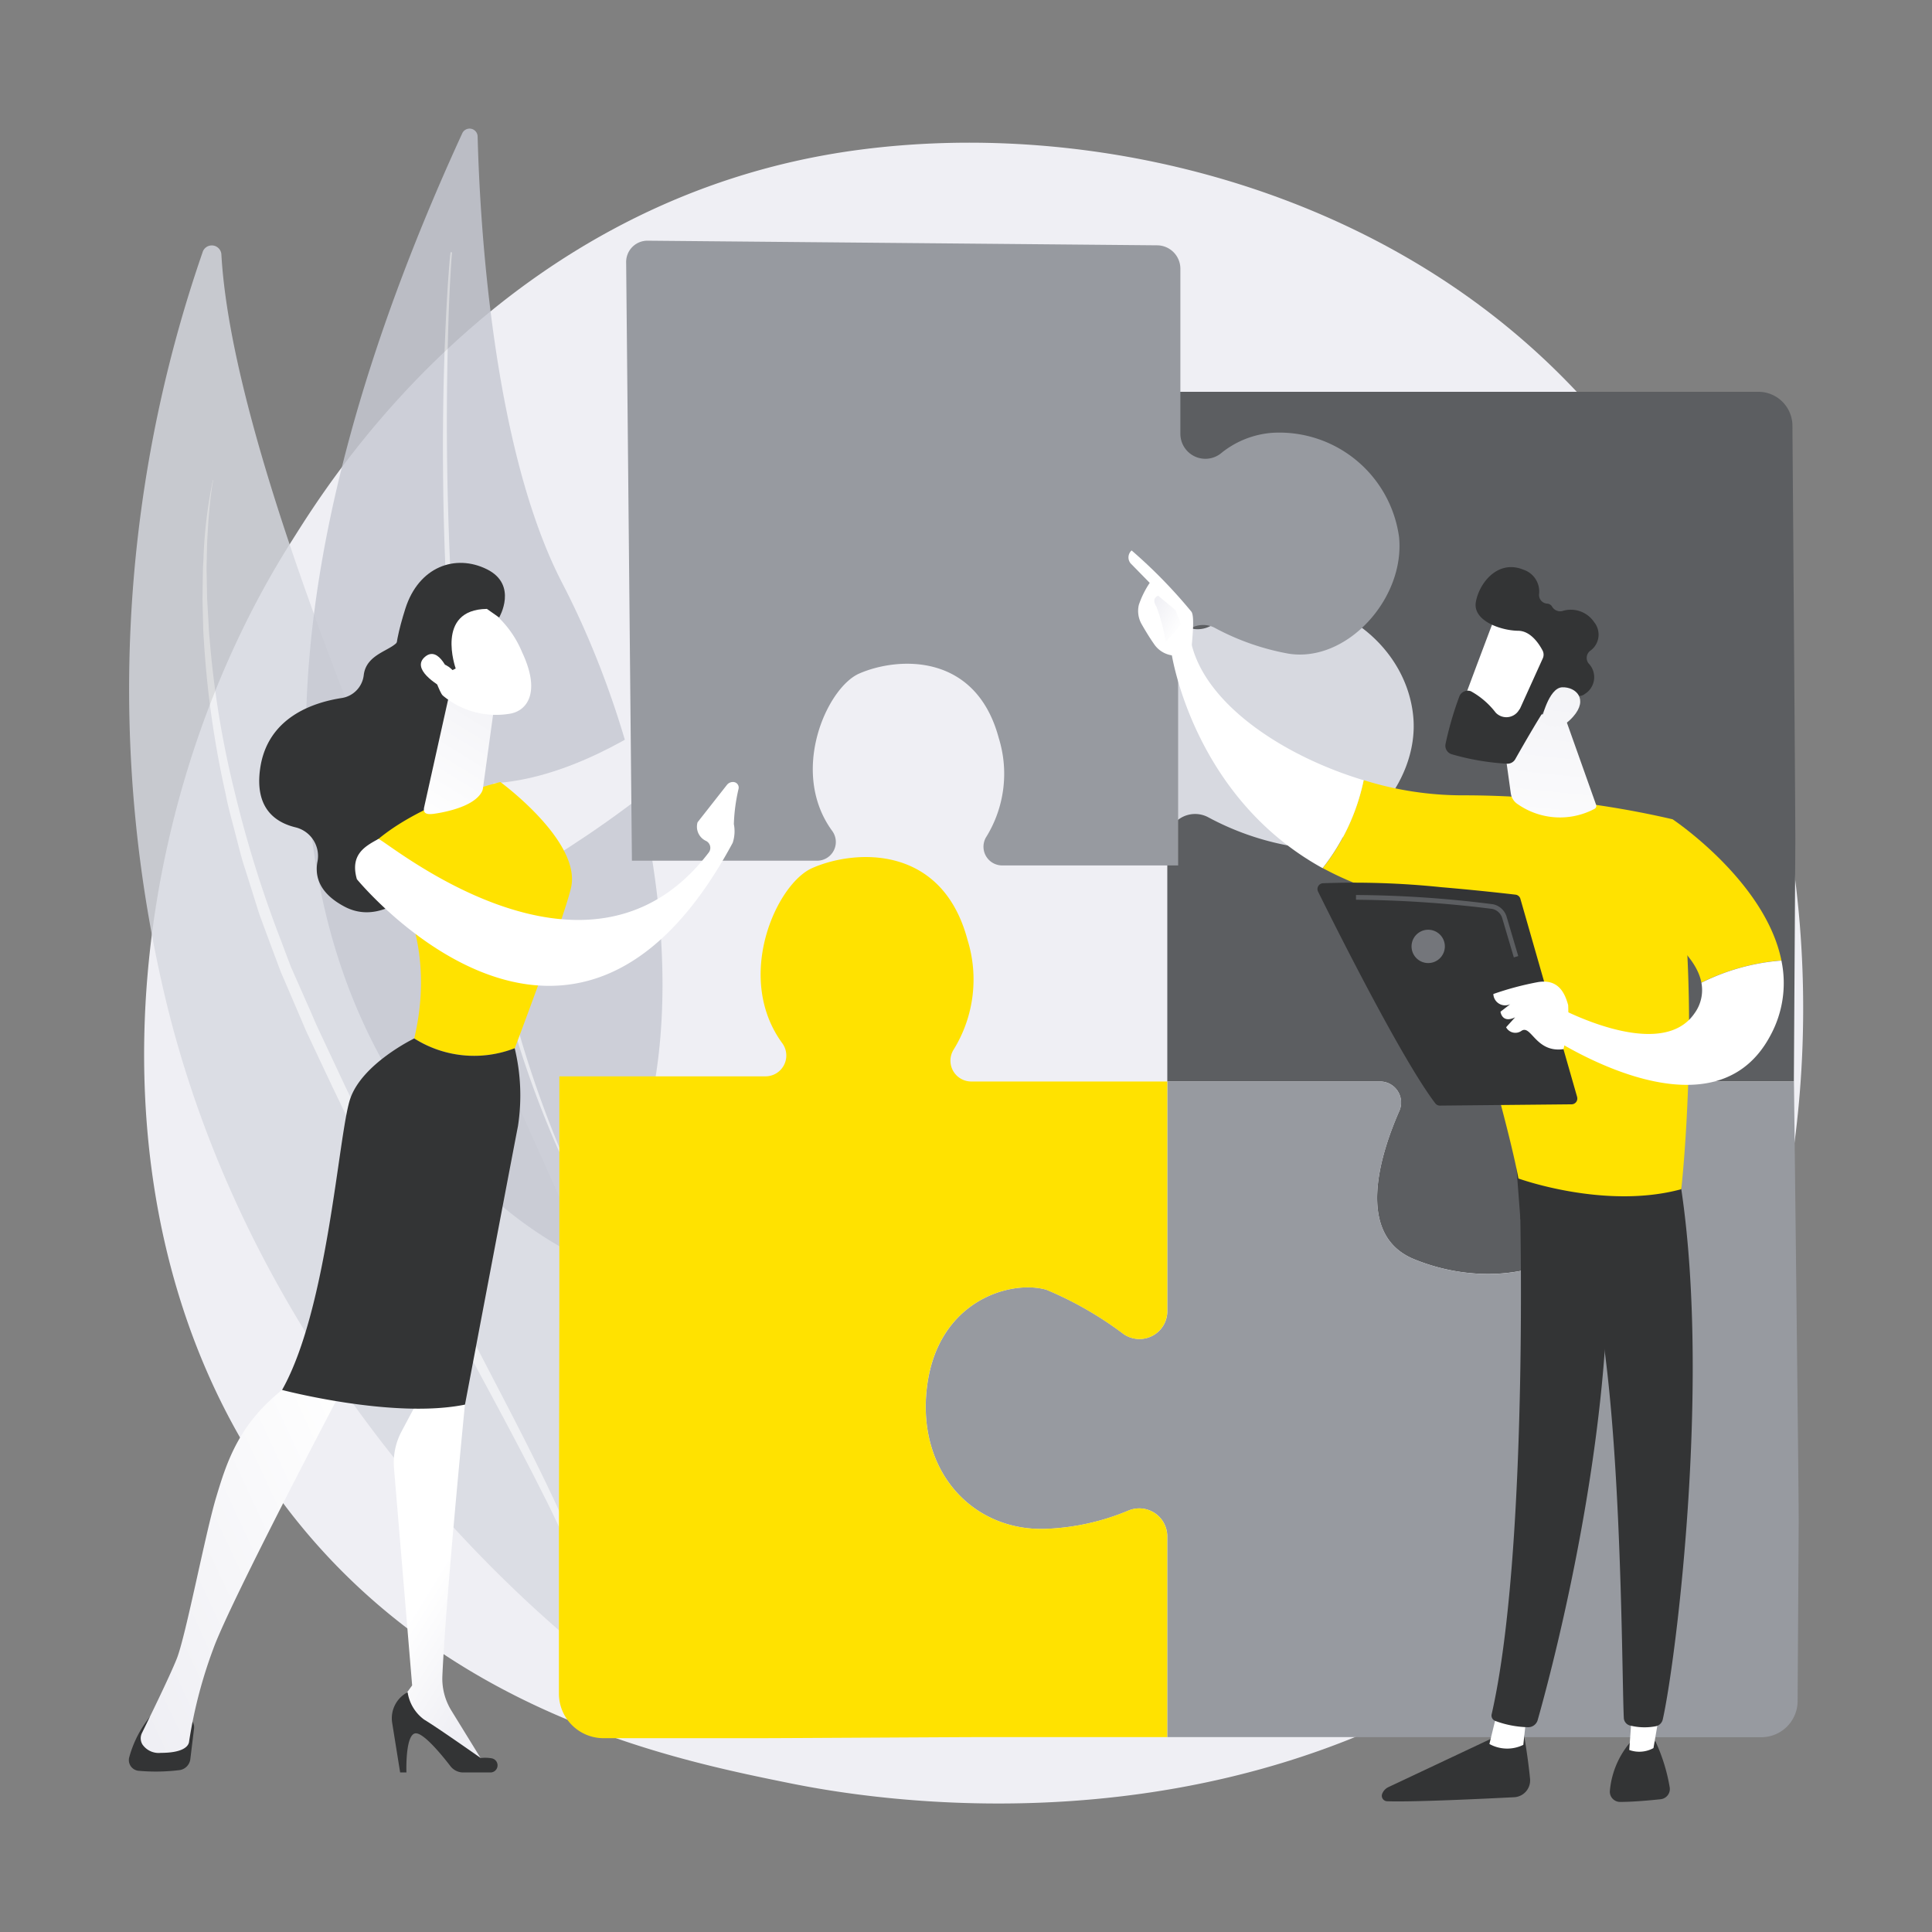 <svg xmlns="http://www.w3.org/2000/svg" xmlns:xlink="http://www.w3.org/1999/xlink" width="150" height="150" viewBox="0 0 150 150">
  <rect x="0" y="0" width="150" height="150" fill="#808080" stroke="none"/>
  <defs>
    <linearGradient id="linear-gradient" x1="-32.818" y1="-11.074" x2="-32.326" y2="-9.812" gradientUnits="objectBoundingBox">
      <stop offset="0" stop-color="#fff"/>
      <stop offset="1" stop-color="#efeff4"/>
    </linearGradient>
    <linearGradient id="linear-gradient-2" x1="0.44" y1="0.528" x2="0.601" y2="0.956" xlink:href="#linear-gradient"/>
    <linearGradient id="linear-gradient-3" x1="-0.006" y1="0.911" x2="0.963" y2="0.023" gradientUnits="objectBoundingBox">
      <stop offset="0" stop-color="#efeff4"/>
      <stop offset="1" stop-color="#fff"/>
    </linearGradient>
    <linearGradient id="linear-gradient-4" x1="0.332" y1="1.139" x2="0.88" y2="-0.418" xlink:href="#linear-gradient"/>
    <linearGradient id="linear-gradient-5" x1="0.029" y1="-1.064" x2="-0.154" y2="-1.571" xlink:href="#linear-gradient"/>
    <linearGradient id="linear-gradient-6" x1="-0.294" y1="-0.457" x2="-0.96" y2="-1.348" xlink:href="#linear-gradient"/>
    <linearGradient id="linear-gradient-7" x1="-1.934" y1="-2.44" x2="-4.358" y2="-5.313" xlink:href="#linear-gradient"/>
    <linearGradient id="linear-gradient-8" x1="333.149" y1="-0.852" x2="334.157" y2="-0.852" xlink:href="#linear-gradient"/>
    <linearGradient id="linear-gradient-9" x1="378.366" y1="-0.506" x2="379.376" y2="-0.506" xlink:href="#linear-gradient"/>
    <linearGradient id="linear-gradient-10" x1="-0.234" y1="-0.627" x2="-0.724" y2="-1.32" xlink:href="#linear-gradient"/>
    <linearGradient id="linear-gradient-11" x1="-0.363" y1="-0.311" x2="-1.816" y2="-1.738" xlink:href="#linear-gradient"/>
    <linearGradient id="linear-gradient-12" x1="0.836" y1="0.876" x2="0.024" y2="0.082" xlink:href="#linear-gradient"/>
    <linearGradient id="linear-gradient-13" x1="1.292" y1="-0.007" x2="2.347" y2="-0.797" xlink:href="#linear-gradient"/>
    <linearGradient id="linear-gradient-14" x1="0.383" y1="1.65" x2="0.639" y2="-0.989" xlink:href="#linear-gradient"/>
    <linearGradient id="linear-gradient-15" x1="4.492" y1="-1.139" x2="7.863" y2="-2.585" xlink:href="#linear-gradient"/>
    <linearGradient id="linear-gradient-16" x1="0.096" y1="0.084" x2="-0.416" y2="-0.527" xlink:href="#linear-gradient"/>
    <linearGradient id="linear-gradient-17" x1="0.094" y1="4.961" x2="0.729" y2="-1.862" xlink:href="#linear-gradient"/>
  </defs>
  <g id="アイコン" transform="translate(-177.5 -1905.105)">
    <rect id="長方形_484" data-name="長方形 484" width="150" height="150" transform="translate(177.5 1905.105)" fill="none"/>
    <g id="レイヤー_2" data-name="レイヤー 2" transform="translate(187.512 1915.03)">
      <g id="Illustration" transform="translate(-0.012 0.053)">
        <path id="パス_2729" data-name="パス 2729" d="M121.464,117.892a46.516,46.516,0,0,1-7.125,5.977c-23.247,16.617-50.746,11.773-56.594,10.589-8.631-1.746-25.315-5.123-37.378-19.256C2.118,93.818,4.96,60.129,19.115,37.892,21.7,33.821,35.382,11.246,63.181,7.625,80,5.433,99.617,9.854,113.818,21.715,143.631,46.593,141.5,96.867,121.464,117.892Z" transform="translate(-6.393 -5.983)" fill="#efeff4"/>
        <g id="グループ_452" data-name="グループ 452" transform="translate(0.018 9.084)" opacity="0.82">
          <path id="パス_2730" data-name="パス 2730" d="M39.6,170.4s4.629-14.228-3.732-33.19C28.109,119.6,8.383,78.258,7.273,58.8a.747.747,0,0,0-1.467-.185,103.7,103.7,0,0,0-2.763,58.4C11.616,151.826,39.6,170.4,39.6,170.4Z" transform="translate(-0.101 -58.074)" fill="#d7d9e0"/>
          <path id="パス_2731" data-name="パス 2731" d="M37.326,174.362a36.3,36.3,0,0,0-.731,6.132c-.013.257-.031.515-.039.772l-.013.77-.023,1.544.038,1.539c.017.514.014,1.029.061,1.539a74.946,74.946,0,0,0,1.713,12.13c.186,1,.47,1.977.725,2.962s.49,1.977.814,2.932l.911,2.9c.141.487.332.953.5,1.428l.528,1.42.529,1.418.266.709.3.694,1.19,2.774c.2.46.388.93.6,1.382l.639,1.359,1.281,2.718c1.732,3.6,3.488,7.2,5.323,10.74.908,1.78,1.843,3.541,2.768,5.307l2.831,5.265c1.891,3.507,3.786,7.009,5.566,10.572.457.885.87,1.791,1.3,2.691.221.448.41.91.609,1.367s.4.913.589,1.376c.352.939.737,1.858,1.024,2.818.34.939.56,1.927.813,2.9h0a.11.11,0,0,0,.141.08.125.125,0,0,0,.083-.144,36.405,36.405,0,0,0-1.685-5.841c-.177-.47-.374-.939-.56-1.409s-.369-.939-.579-1.393c-.41-.916-.8-1.841-1.241-2.741-1.711-3.624-3.579-7.148-5.415-10.69l-2.755-5.306c-.913-1.772-1.836-3.538-2.73-5.323q-2.712-5.323-5.287-10.735l-1.271-2.712-.636-1.357c-.211-.451-.4-.911-.6-1.368L43.7,212.861l-.3-.679-.268-.7-.529-1.409a90.546,90.546,0,0,1-3.58-11.488,74.173,74.173,0,0,1-1.954-11.977c-.058-.506-.064-1.016-.1-1.523l-.088-1.526-.028-1.531-.014-.766c0-.255.009-.51.014-.766.014-.512.014-1.024.041-1.534l.091-1.534c.092-1.021.175-2.046.366-3.059a.014.014,0,0,0-.011-.017A.016.016,0,0,0,37.326,174.362Z" transform="translate(-30.818 -156.146)" fill="#fff" opacity="0.6"/>
        </g>
        <g id="グループ_453" data-name="グループ 453" transform="translate(13.749 0)" opacity="0.83">
          <path id="パス_2732" data-name="パス 2732" d="M99.94.437a.626.626,0,0,1,1.2.233c.175,6.705,1.159,24.251,6.575,34.688,8.814,17,11.476,41.909.878,52.052C108.59,87.4,68.276,69.386,99.94.437Z" transform="translate(-87.806 -0.053)" fill="#c6c9d3"/>
          <path id="パス_2733" data-name="パス 2733" d="M156.363,61.571c-.03.2-.042.379-.061.567l-.045.556-.08,1.113c-.049.742-.091,1.484-.132,2.226q-.113,2.226-.178,4.454c-.086,2.975-.1,5.938-.069,8.9s.128,5.93.286,8.889l.056,1.11.072,1.107c.05.739.088,1.479.157,2.217l.172,2.212.2,2.211a150.051,150.051,0,0,0,2.7,17.484c.039.18.075.36.117.539l.128.537.258,1.071.257,1.071c.091.355.189.709.283,1.063l.285,1.063c.1.352.185.711.294,1.06l.634,2.1a78.433,78.433,0,0,0,3.094,8.175.064.064,0,0,0,.089.033.077.077,0,0,0,.034-.1h0a84.538,84.538,0,0,1-2.95-8.213l-.618-2.106c-.108-.349-.189-.708-.283-1.06l-.276-1.061c-.091-.355-.185-.708-.272-1.063l-.246-1.071-.247-1.068-.122-.535c-.041-.178-.075-.36-.113-.539l-.443-2.156c-.144-.719-.269-1.443-.405-2.165-.064-.362-.135-.722-.2-1.083l-.177-1.1-.177-1.1c-.061-.362-.119-.725-.168-1.1-.441-2.91-.773-5.841-1.077-8.775-.586-5.872-.886-11.784-1.008-17.7q-.085-4.443-.008-8.891.036-2.223.114-4.448c.03-.742.061-1.483.1-2.223l.064-1.112.038-.556c.016-.183.028-.374.05-.543v0a.066.066,0,0,0-.058-.077A.07.07,0,0,0,156.363,61.571Z" transform="translate(-145.141 -51.888)" fill="#fff" opacity="0.6"/>
        </g>
        <rect id="長方形_519" data-name="長方形 519" width="25.694" height="23.704" transform="translate(76.693 33.29)" fill="#d7d9e0"/>
        <path id="パス_2734" data-name="パス 2734" d="M546.357,186.658a11.572,11.572,0,0,1,2.049,7.056c-.531,4.772-7.85,6.888-14.264,4.243-4.573-1.89-2.625-8.091-1.13-11.5a1.631,1.631,0,0,0-1.489-2.29H515V165.562a2.159,2.159,0,0,1,3.159-1.918,21.4,21.4,0,0,0,6.384,2.234c5.036.8,10.074-4.772,9.55-10.074s-5.567-9.278-10.87-9.013a7.945,7.945,0,0,0-4.571,1.822,2.155,2.155,0,0,1-3.46-1.73V130.62h45.7a2.646,2.646,0,0,1,2.643,2.625c.059,7.92.233,31.1.225,32.32l-.114,18.605H547.72a1.622,1.622,0,0,0-1.364,2.488Z" transform="translate(-434.371 -110.179)" fill="#5c5e61"/>
        <path id="パス_2735" data-name="パス 2735" d="M428.438,523.571H413.969V507.98a2.175,2.175,0,0,0-3.031-1.993,18.326,18.326,0,0,1-6.29,1.409c-5.793.265-10.2-4.507-9.32-11.134s6.516-8.218,9.265-7.422a27.639,27.639,0,0,1,5.98,3.433,2.162,2.162,0,0,0,3.4-1.774V472.67h16.523a1.631,1.631,0,0,1,1.489,2.29c-1.5,3.405-3.444,9.606,1.13,11.5,6.419,2.65,13.733.529,14.264-4.243a11.572,11.572,0,0,0-2.049-7.056,1.622,1.622,0,0,1,1.364-2.488h15.928s.38,32.291.368,34.233l-.083,13.872a2.818,2.818,0,0,1-2.818,2.8Z" transform="translate(-333.34 -398.679)" fill="#979aa0"/>
        <path id="パス_2736" data-name="パス 2736" d="M228.881,429.785h-12.13a3.461,3.461,0,0,1-3.461-3.461V414.853c0-1.691.034-17.4.034-19.117V378.4h16a1.616,1.616,0,0,0,1.314-2.563c-3.746-5.108-.478-12.377,2.319-13.608,3.314-1.459,10.074-1.857,12.055,5.567a10.361,10.361,0,0,1-1.063,8.507A1.617,1.617,0,0,0,245.3,378.8h15.222v17.829a2.162,2.162,0,0,1-3.4,1.777,27.49,27.49,0,0,0-5.98-3.433c-2.749-.8-8.387.8-9.265,7.422s3.53,11.4,9.32,11.134a18.326,18.326,0,0,0,6.29-1.409,2.175,2.175,0,0,1,3.031,1.99V429.7H246.345C244.526,429.7,230.779,429.785,228.881,429.785Z" transform="translate(-179.896 -304.811)" fill="#ffe200"/>
        <path id="パス_2737" data-name="パス 2737" d="M203.031,243.06s-11.4,12.13-22.3,12.794c0,0,.913,6.154,2.348,7.116,0,0,14.835-8.2,20.1-17.847Z" transform="translate(-152.434 -205.016)" fill="url(#linear-gradient)"/>
        <path id="パス_2738" data-name="パス 2738" d="M274.615,101.969a9.332,9.332,0,0,0,.955-7.645c-1.788-6.671-7.862-6.314-10.84-5.01-2.513,1.105-5.45,7.638-2.084,12.229a1.453,1.453,0,0,1-1.18,2.3H247.087l-.448-46.471a1.653,1.653,0,0,1,1.667-1.667l39.563.359a1.819,1.819,0,0,1,1.8,1.821V70.7a1.941,1.941,0,0,0,3.131,1.531,7.132,7.132,0,0,1,4.08-1.614,9.381,9.381,0,0,1,9.768,8.1c.476,4.766-4.05,9.768-8.576,9.052a19.255,19.255,0,0,1-5.736-2.007,1.941,1.941,0,0,0-2.84,1.722v16.726H275.831a1.453,1.453,0,0,1-1.216-2.242Z" transform="translate(-208.025 -46.996)" fill="#979aa0"/>
        <path id="パス_2739" data-name="パス 2739" d="M77.9,239.68s-2.015.98-2.386,2.107c-.3.9-2.525,1.019-2.746,2.8a2.035,2.035,0,0,1-1.7,1.793c-2.276.349-5.783,1.53-6.345,5.479-.427,3.018,1.11,4.157,2.723,4.557a2.286,2.286,0,0,1,1.733,2.64c-.23,1.148.113,2.475,2.1,3.524,4.456,2.348,8.9-5.57,8.9-5.57l.911-13.832Z" transform="translate(-54.525 -202.165)" fill="#333435"/>
        <path id="パス_2740" data-name="パス 2740" d="M5.053,788.678l-.288,2.37a.98.98,0,0,1-.861.856,15.167,15.167,0,0,1-3.172.049.838.838,0,0,1-.7-1.086,8.629,8.629,0,0,1,1.591-3.1h2.63a.809.809,0,0,1,.8.908Z" transform="translate(0.012 -664.448)" fill="#333435"/>
        <path id="パス_2741" data-name="パス 2741" d="M136.5,616.23l.445,2.61s-1.487,15.053-1.752,21.074a4.722,4.722,0,0,0,.7,2.68l2.585,4.2-6.575-3.876-.13-.8,1.074-1.479-1.409-16.863a5.166,5.166,0,0,1,.589-2.86l1.359-2.552Z" transform="translate(-110.848 -519.763)" fill="url(#linear-gradient-2)"/>
        <path id="パス_2742" data-name="パス 2742" d="M138.053,781.751h-2.095a1.26,1.26,0,0,1-1-.492c-.653-.849-2.007-2.5-2.654-2.547-.872-.06-.761,3.039-.761,3.039h-.488l-.618-3.85a2.279,2.279,0,0,1,1.2-2.381h0a3.219,3.219,0,0,0,1.279,2.124c1.08.651,4.395,2.986,4.395,2.986a3.008,3.008,0,0,1,.852.022A.554.554,0,0,1,138.053,781.751Z" transform="translate(-109.988 -654.115)" fill="#333435"/>
        <path id="パス_2743" data-name="パス 2743" d="M21.619,618.3s-8.706,16.514-10.085,20.283A36.463,36.463,0,0,0,9.641,645.8c-.028.47-.607.911-2.2.911a1.532,1.532,0,0,1-1.425-.65.925.925,0,0,1-.034-.9c.5-1.019,2.1-4.276,2.693-5.747.706-1.764,2.226-9.757,3.061-12.535s1.775-5.793,5.406-8.57C17.138,618.3,19.631,615.861,21.619,618.3Z" transform="translate(-4.956 -520.597)" fill="url(#linear-gradient-3)"/>
        <path id="パス_2744" data-name="パス 2744" d="M122.984,344.058c2.247-9.517-3.444-14.9-3.444-14.9,3.59-3.444,10.131-5.01,10.131-5.01s6.24,4.562,5.5,8.141c-.434,2.093-4.384,12.537-4.384,12.537A8.715,8.715,0,0,1,122.984,344.058Z" transform="translate(-100.823 -273.41)" fill="#ffe200"/>
        <path id="パス_2745" data-name="パス 2745" d="M81.282,456.021c.914-2.754,4.979-4.711,4.979-4.711a8.687,8.687,0,0,0,7.8.759,15.62,15.62,0,0,1,.254,6.045c-.567,2.914-4.114,21.625-4.114,21.625C84.611,480.873,76,478.6,76,478.6,79.568,472.274,80.368,458.776,81.282,456.021Z" transform="translate(-64.1 -380.663)" fill="#333435"/>
        <path id="パス_2746" data-name="パス 2746" d="M148.2,279.8l-1.825,8.2c-.174.722.484.6,1.215.47,1.2-.225,2.737-.69,3.252-1.62a.859.859,0,0,0,.094-.313l.783-5.686a1.022,1.022,0,0,0-.6-1.074l-1.514-.672a1.022,1.022,0,0,0-1.406.694Z" transform="translate(-123.436 -235.341)" fill="url(#linear-gradient-4)"/>
        <path id="パス_2747" data-name="パス 2747" d="M112.344,331.67s16.7,20.393,29.179-2.827a2.87,2.87,0,0,0,.089-1.451,13.919,13.919,0,0,1,.368-2.751.432.432,0,0,0-.384-.515h0a.592.592,0,0,0-.521.222l-2.279,2.9a1.216,1.216,0,0,0,.645,1.445h0a.6.6,0,0,1,.222.906c-9.489,12.438-25.362-1.21-25.652-1.05C112.982,329.113,111.792,329.749,112.344,331.67Z" transform="translate(-94.636 -273.387)" fill="url(#linear-gradient-5)"/>
        <path id="パス_2748" data-name="パス 2748" d="M151.138,233.383a8.088,8.088,0,0,1,3.632,4.038c1.47,3.125.373,4.567-1.007,4.766a6.453,6.453,0,0,1-5.624-1.85C145.96,238.318,148.326,232.3,151.138,233.383Z" transform="translate(-124.227 -196.744)" fill="url(#linear-gradient-6)"/>
        <path id="パス_2749" data-name="パス 2749" d="M136.775,223.656s-1.631-4.571,2.422-4.626l.953.667s1.487-2.535-.953-3.745-5.3-.21-6.337,3.078-1.215,5.49.512,7.064,2.449-.211,2.449-.211-.939-1.472-.557-2.258,1.267.157,1.267.157Z" transform="translate(-111.395 -181.733)" fill="#333435"/>
        <path id="パス_2750" data-name="パス 2750" d="M147.081,262.27s-.825-2.348-1.926-1.417.894,2.176,1.675,2.577Z" transform="translate(-122.155 -219.839)" fill="url(#linear-gradient-7)"/>
        <path id="パス_2751" data-name="パス 2751" d="M632.355,794.15s.357,1.913.54,3.809a1.307,1.307,0,0,1-1.237,1.428c-2.525.128-7.927.385-9.863.313a.426.426,0,0,1-.38-.579.96.96,0,0,1,.482-.518l8.886-4.188Z" transform="translate(-524.102 -669.829)" fill="#333435"/>
        <path id="パス_2752" data-name="パス 2752" d="M677.622,785.152l-.25,2.3a2.844,2.844,0,0,1-2.632-.067l.626-2.56Z" transform="translate(-569.103 -661.96)" fill="url(#linear-gradient-8)"/>
        <path id="パス_2753" data-name="パス 2753" d="M677.9,511.353c.122.6.916,29.865-2.089,43.014a.445.445,0,0,0,.266.515,7.755,7.755,0,0,0,2.553.493.764.764,0,0,0,.755-.557c.866-3.053,5.01-18.342,5.426-32.914.47-16.282,0-.554,0-.554l-.47-10.059Z" transform="translate(-569.999 -431.253)" fill="#333435"/>
        <path id="パス_2754" data-name="パス 2754" d="M738.012,799.91a13.836,13.836,0,0,1,1.1,3.529.8.8,0,0,1-.692.961c-.833.089-2.117.208-3.145.21a.794.794,0,0,1-.8-.878,6.706,6.706,0,0,1,1.53-3.693Z" transform="translate(-619.483 -674.687)" fill="#333435"/>
        <path id="パス_2755" data-name="パス 2755" d="M746.571,780.434l-.6,3.472a2.279,2.279,0,0,1-1.879.147l.268-3.734Z" transform="translate(-627.596 -658.164)" fill="url(#linear-gradient-9)"/>
        <path id="パス_2756" data-name="パス 2756" d="M700.179,508.565c2.707,15.421-.191,38.178-1.2,42.637a.69.69,0,0,1-.554.532,4.635,4.635,0,0,1-2-.061.637.637,0,0,1-.47-.581c-.175-3.6-.131-25.675-2.6-34.378a1.974,1.974,0,0,0-.783-1.086l-4.645-3.253-.406-5.314Z" transform="translate(-579.882 -427.685)" fill="#333435"/>
        <path id="パス_2757" data-name="パス 2757" d="M603.087,324.389a72.027,72.027,0,0,1,16.15,1.86c2.413,13.317.673,28.72.673,28.72-5.923,1.614-12.643-.831-12.643-.831-1.04-5.566-5.793-21.213-5.793-21.213a25.205,25.205,0,0,1-9.4-2.885,16.41,16.41,0,0,0,3.183-6.829A25.75,25.75,0,0,0,603.087,324.389Z" transform="translate(-499.376 -272.618)" fill="#ffe200"/>
        <path id="パス_2758" data-name="パス 2758" d="M517.05,256.327a1.49,1.49,0,0,1,1.566-.643c1.174,4.758,7.26,8.712,13.356,10.544a16.43,16.43,0,0,1-3.184,6.829C518.65,267.475,517.05,256.327,517.05,256.327Z" transform="translate(-436.101 -215.631)" fill="url(#linear-gradient-10)"/>
        <path id="パス_2759" data-name="パス 2759" d="M499.275,217.461c-.077.252.841.626,1.368-.405.014-.492.293-2.6,0-3A39.232,39.232,0,0,0,496,209.3a.723.723,0,0,0-.081,1l1.486,1.517a7.123,7.123,0,0,0-.842,1.7,2.063,2.063,0,0,0,.219,1.515c.263.462.626,1.063.958,1.533A2.035,2.035,0,0,0,499.275,217.461Z" transform="translate(-418.141 -176.541)" fill="url(#linear-gradient-11)"/>
        <path id="パス_2760" data-name="パス 2760" d="M508.86,231.71l1.351,1.124.431,1.126-1.182,1.337a15.35,15.35,0,0,0-.726-2.723C508.429,232.092,508.582,231.856,508.86,231.71Z" transform="translate(-428.945 -195.443)" fill="url(#linear-gradient-12)"/>
        <path id="パス_2761" data-name="パス 2761" d="M747.26,350.074l2.871-7.454s7.2,4.8,8.446,10.959a17.048,17.048,0,0,0-6.211,1.722C751.81,352.4,747.26,350.074,747.26,350.074Z" transform="translate(-630.27 -288.989)" fill="#ffe200"/>
        <path id="パス_2762" data-name="パス 2762" d="M702.049,416.2s8.086,4.468,10.763.562a3.056,3.056,0,0,0,.537-2.377,16.775,16.775,0,0,1,6.211-1.722,8.51,8.51,0,0,1-.869,5.846c-4.672,8.742-17.691-.313-17.691-.313Z" transform="translate(-591.252 -348.064)" fill="url(#linear-gradient-13)"/>
        <path id="パス_2763" data-name="パス 2763" d="M684.934,290.5l2.5,7.033a.254.254,0,0,1-.113.313,5.73,5.73,0,0,1-5.949-.344,1.2,1.2,0,0,1-.559-.849l-.849-6.106Z" transform="translate(-573.514 -245.029)" fill="url(#linear-gradient-14)"/>
        <path id="パス_2764" data-name="パス 2764" d="M609.637,390.561l-4.405-15.383a.448.448,0,0,0-.379-.329c-.8-.094-3.111-.355-5.782-.581a65.487,65.487,0,0,0-9.182-.305.451.451,0,0,0-.368.648c1.268,2.568,6.489,13.013,9.1,16.438a.448.448,0,0,0,.363.178l10.22-.1a.449.449,0,0,0,.429-.571Z" transform="translate(-497.187 -315.366)" fill="#333435"/>
        <path id="パス_2765" data-name="パス 2765" d="M682.134,428.364a11.2,11.2,0,0,0,.366-3.418c-.247-.894-.728-2.046-2.326-1.791a23.343,23.343,0,0,0-3.483.928.916.916,0,0,0,1.31.791l-.755.582s.108.939,1.135.435l-.7.773a.816.816,0,0,0,1.2.274C679.629,426.447,679.992,428.668,682.134,428.364Z" transform="translate(-570.748 -356.886)" fill="url(#linear-gradient-15)"/>
        <path id="パス_2766" data-name="パス 2766" d="M638.716,398.693a1.293,1.293,0,1,1-1.293-1.293A1.293,1.293,0,0,1,638.716,398.693Z" transform="translate(-536.538 -335.193)" fill="#74767b"/>
        <path id="パス_2767" data-name="パス 2767" d="M620.86,385.025l-.9-3.042a1.038,1.038,0,0,0-.775-.725,90.075,90.075,0,0,0-10.58-.711v-.368a87.138,87.138,0,0,1,10.646.719,1.4,1.4,0,0,1,1.052.98l.9,3.042Z" transform="translate(-513.326 -320.669)" fill="#5c5e61"/>
        <path id="パス_2768" data-name="パス 2768" d="M662.016,238.172c-.083.1-3.036,8.042-3.036,8.042l4.571,1.589,3.914-7.114S663.4,236.53,662.016,238.172Z" transform="translate(-555.81 -200.569)" fill="url(#linear-gradient-16)"/>
        <path id="パス_2769" data-name="パス 2769" d="M660.464,224.034a.7.7,0,0,1,.019.612l-1.744,3.85a.68.68,0,0,1-.1.157,1.142,1.142,0,0,1-1.819.2A6.19,6.19,0,0,0,654.9,227.2a.7.7,0,0,0-.9.415,26.032,26.032,0,0,0-1.069,3.682.692.692,0,0,0,.5.8,19.32,19.32,0,0,0,4.288.73.7.7,0,0,0,.626-.352c.556-.983,2.128-3.732,2.691-4.44.523-.658,1.641-.562,2.148-.477a.692.692,0,0,0,.543-.136,1.53,1.53,0,0,0,.313-2.381.7.7,0,0,1,.1-.964,1.538,1.538,0,0,0,.335-2.236,2.184,2.184,0,0,0-2.466-.872.72.72,0,0,1-.8-.332.47.47,0,0,0-.39-.24.675.675,0,0,1-.626-.725,1.782,1.782,0,0,0-1.223-1.912c-1.988-.811-3.43,1.052-3.684,2.513s1.952,2.218,3.288,2.232C659.536,222.515,660.187,223.508,660.464,224.034Z" transform="translate(-550.701 -183.51)" fill="#333435"/>
        <path id="パス_2770" data-name="パス 2770" d="M700.51,279.7s.549-2.528,1.622-2.561,2.035.928.853,2.272C701.526,281.079,700.51,279.7,700.51,279.7Z" transform="translate(-590.839 -233.756)" fill="url(#linear-gradient-17)"/>
      </g>
    </g>
  </g>
</svg>
